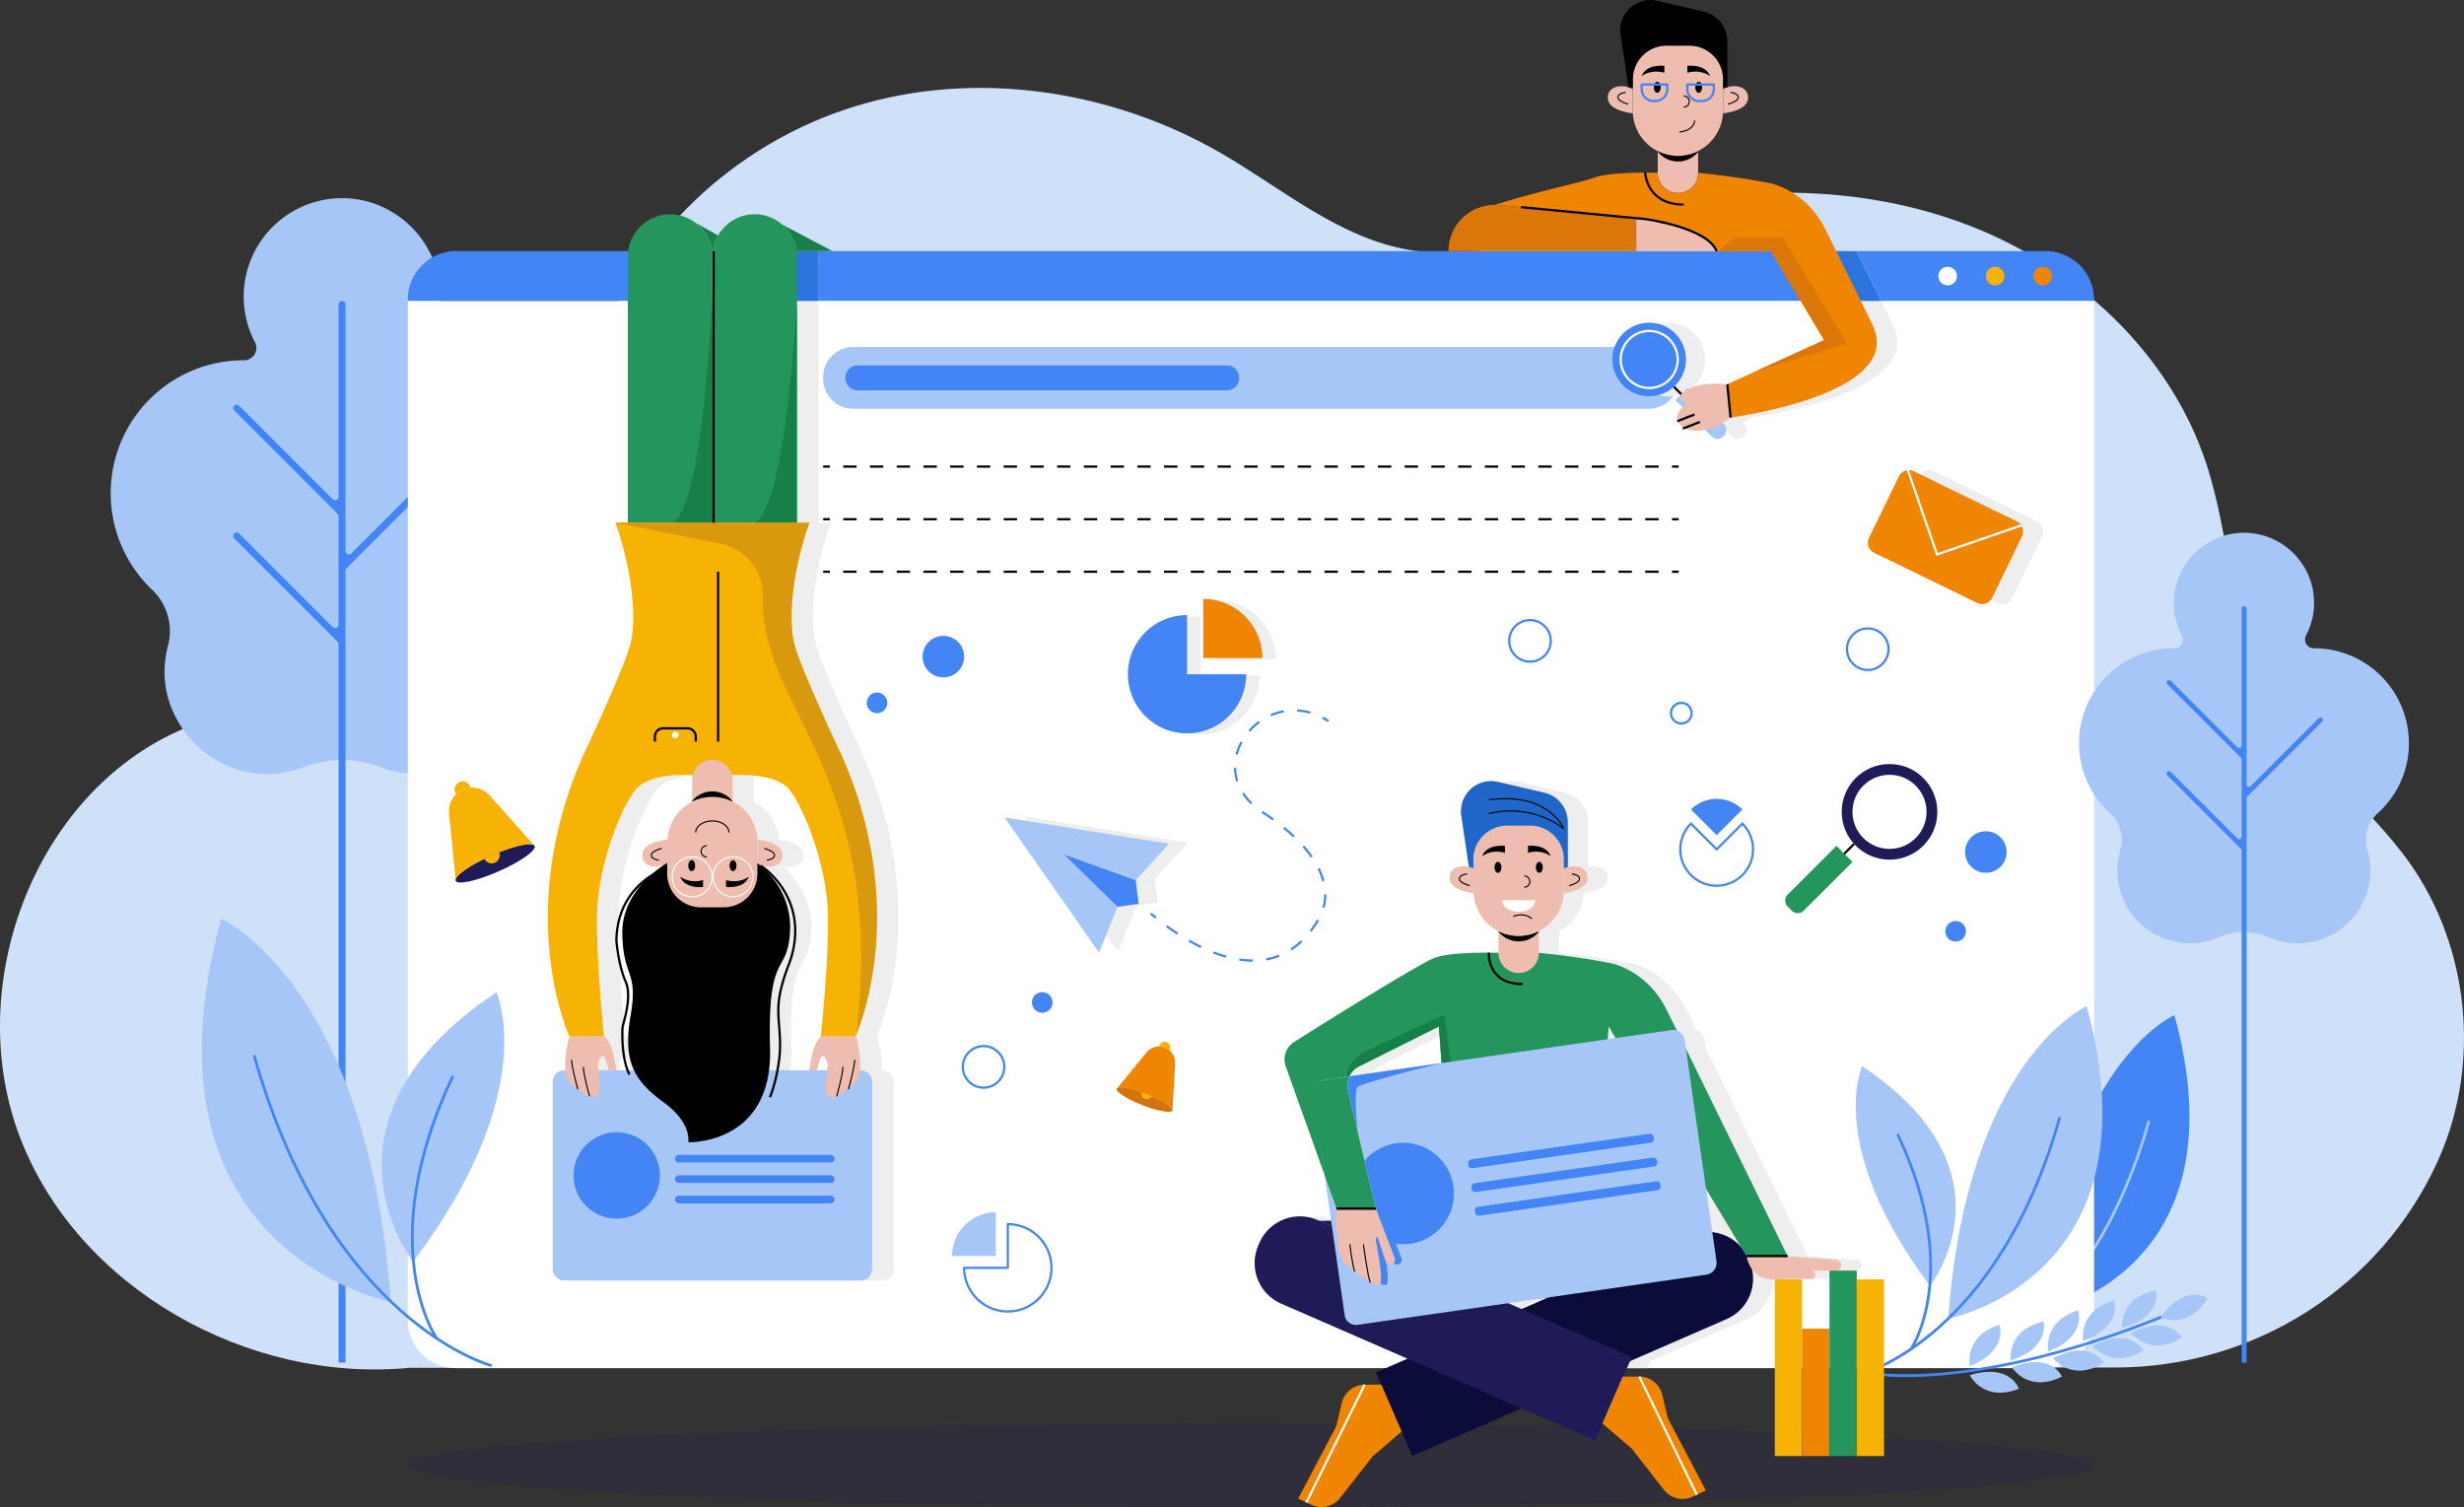 <svg xmlns="http://www.w3.org/2000/svg" xmlns:xlink="http://www.w3.org/1999/xlink" viewBox="0 0 2195.09 1342.64" xmlns:v="https://vecta.io/nano"><rect x="0" y="0" width="2195.09" height="1342.64" fill="#333333" stroke="none"/><style><![CDATA[.B{fill:none}.C{stroke-linejoin:round}.D{stroke:#000}.E{stroke-width:2}.F{fill:#4385f5}.G{fill:#a6c6f7}.H{stroke:#4385f5}.I{fill:#eebdaf}.J{fill:#ef8500}.K{fill:#f6b304}.L{stroke-linecap:round}.M{stroke-width:2.5}.N{fill:#24955d}.O{fill:#1f1b58}.P{stroke-miterlimit:10}.Q{stroke:#fff}.R{stroke-dasharray:11.908,11.908}.S{fill:#177f48}.T{fill-rule:evenodd}]]></style><path d="M2147 769.24c-38-54-95.6-93.4-127-151.5-33.6-62.4-32.3-137.4-54.5-204.7-32.5-98.6-116.1-176-213.2-212.9s-205.9-35.7-306.4-9.3c-62.8 16.5-126.4 42.7-190.4 31.8-62.6-10.6-113.3-54.8-168.3-86.5-97.3-56.1-217.5-74.3-324.9-41.6s-199.2 118.1-231.9 225.6c-20 65.5-19.5 139.1-58.2 195.7-37.4 54.8-104 81.7-168.6 96.8-47.5 11.1-96.5 17.6-141.2 37-132.3 57.2-196.2 229.3-144.5 363.8s203 218.8 346.5 205.1l1520.3-.3c123.5 0 236.4-71.7 287.2-184.3.6-1.3 1.2-2.6 1.7-3.9 36.4-83.9 25.91-186.2-26.6-260.8z" fill="#cfe1f9" class="T"/><ellipse cx="1114.41" cy="1305.34" rx="751.1" ry="37.3" opacity=".2" class="O"/><path d="M1937.11 904.24s-101.6 44.7-117.5 265.3c0 0 180.6-34.2 117.5-265.3z" class="F"/><path d="M1749.11,1215.34s112.8-31.5,165-215.9" stroke="#a6c6f7" class="B L M P"/><path d="M510.91 439.44a118.49 118.49 0 0 0-118.5-118.5h-.2a11 11 0 0 1-9.8-16.1 86.37 86.37 0 0 0 9.9-37.5c1.7-48.9-37.5-90.1-86.3-90.8a87.65 87.65 0 0 0-78.9 128.3 10.94 10.94 0 0 1-9.8 16.1h-.2a118.48 118.48 0 0 0-81.7 204.3 50.86 50.86 0 0 1 14.2 50.1 92.58 92.58 0 0 0-3 25.4c1 47.1 41.6 87.7 88.7 88.8a90.54 90.54 0 0 0 34.7-6 96.57 96.57 0 0 1 69.4 0 91.21 91.21 0 0 0 34.7 6c47.1-1.1 87.7-41.7 88.7-88.8a92.58 92.58 0 0 0-3-25.4 51.08 51.08 0 0 1 14.2-50.1 117.87 117.87 0 0 0 36.9-85.8z" class="G"/><g class="F"><path d="M402.41 412.54l-93.7 93.7a3.1 3.1 0 0 0-.9 2.2v705.5h-6.2v-640a3.1 3.1 0 0 0-.9-2.2l-92.1-92.1a3.14 3.14 0 0 1 0-4.4h0a3.14 3.14 0 0 1 4.4 0l83.3 83.3a3.09 3.09 0 0 0 5.3-2.2V460a3.1 3.1 0 0 0-.9-2.2l-92.1-92.1a3.14 3.14 0 0 1 0-4.4h0a3.14 3.14 0 0 1 4.4 0l83.3 83.3a3.09 3.09 0 0 0 5.3-2.2V271.24a3.12 3.12 0 0 1 3.1-3.1h0a3.12 3.12 0 0 1 3.1 3.1v219.5a3.09 3.09 0 0 0 5.3 2.2L398 408a3.14 3.14 0 0 1 4.4 0h0a3.08 3.08 0 0 1 .01 4.54zm326.2-188.9l-74.9 1.8c-.1 1-.1 2-.1 3.1v39.6h-290.3v-1.3a43.15 43.15 0 0 1 43.2-43.2z"/><path d="M1595.61 223.64l26.7 44.5h-893.4v-39.6a40.28 40.28 0 0 0-.3-4.9zm269.9 43.2v1.3h-189.6l-22-44.5h168.4a43.28 43.28 0 0 1 43.2 43.2z"/></g><path d="M1865.51,268.14v907.5a43.15,43.15,0,0,1-43.2,43.2H406.51a43.15,43.15,0,0,1-43.2-43.2V268.14Z" fill="#fff"/><g class="T"><path d="M1468.81 364.14H760a26.69 26.69 0 0 1-26.7-26.7v-1.6a26.69 26.69 0 0 1 26.7-26.7h708.7a26.69 26.69 0 0 1 26.7 26.7v1.6a26.55 26.55 0 0 1-26.59 26.7z" class="G"/><path d="M1093.11 347.74H764a10.76 10.76 0 0 1-10.8-10.8v-.6a10.76 10.76 0 0 1 10.8-10.8h329.1a10.76 10.76 0 0 1 10.8 10.8v.6a10.82 10.82 0 0 1-10.79 10.8z" class="F"/></g><g class="B C D E"><path d="M733.31 415.64h6"/><path d="M751.21 415.64h732.3" class="R"/><path d="M1489.51 415.64h6m-762.2 46.9h6"/><path d="M751.21 462.54h732.3" class="R"/><path d="M1489.51 462.54h6m-762.2 46.8h6"/><path d="M751.21 509.34h732.3" class="R"/><path d="M1489.51 509.34h6"/></g><circle cx="1735.11" cy="245.94" r="8.3" fill="#fff"/><circle cx="1777.41" cy="245.94" r="8.3" class="K"/><circle cx="1819.71" cy="245.94" r="8.3" class="J"/><circle cx="1363.01" cy="570.94" r="18.5" class="B E H"/><g class="F"><circle cx="840.41" cy="584.94" r="18.5"/><circle cx="1769.11" cy="759.04" r="18.5"/></g><g class="B E H"><circle cx="876.21" cy="950.44" r="18.5"/><circle cx="1663.91" cy="578.34" r="18.5"/><circle cx="1497.81" cy="635.34" r="9.2"/></g><g class="F"><circle cx="1742.21" cy="829.64" r="9.2"/><circle cx="928.51" cy="893.04" r="9.2"/><circle cx="781.31" cy="626.14" r="9.2"/></g><path d="M2146,662a84.52,84.52,0,0,0-84.5-84.5h-.2a7.8,7.8,0,0,1-6.9-11.5,61.55,61.55,0,0,0,7.1-30.5,62.46,62.46,0,0,0-124.9,1.5,62.06,62.06,0,0,0,7.2,29.1,7.79,7.79,0,0,1-7,11.4h-.2a84.52,84.52,0,0,0-56.9,147,31.64,31.64,0,0,1,9.2,32.6,65,65,0,0,0-2.6,21.7c1.7,34,29.9,61,63.9,61.5a64.34,64.34,0,0,0,26.3-5.2,56.52,56.52,0,0,1,44.9,0,65.68,65.68,0,0,0,26.3,5.2,64.76,64.76,0,0,0,61.3-83.2,31.9,31.9,0,0,1,9.2-32.6A83.48,83.48,0,0,0,2146,662Z" class="G"/><path d="M2068.81 642.84l-66.8 66.8a2.27 2.27 0 0 0-.6 1.6v502.7H1997v-456a2.27 2.27 0 0 0-.6-1.6l-65.6-65.6a2.12 2.12 0 0 1 0-3.1h0a2.12 2.12 0 0 1 3.1 0l59.3 59.3a2.23 2.23 0 0 0 3.8-1.6v-68.6a2.27 2.27 0 0 0-.6-1.6l-65.6-65.6a2.12 2.12 0 0 1 0-3.1h0a2.12 2.12 0 0 1 3.1 0l59.3 59.3a2.23 2.23 0 0 0 3.8-1.6v-121.9a2.22 2.22 0 0 1 2.2-2.2h0a2.22 2.22 0 0 1 2.2 2.2v156.4a2.23 2.23 0 0 0 3.8 1.6l60.5-60.5a2.12 2.12 0 0 1 3.1 0h0a2.12 2.12 0 0 1 .01 3.1z" class="F"/><path d="M197 818.44s130.7 57.6 151.2 341.4c.01 0-232.39-44-151.2-341.4z" class="G"/><path d="M437.11,1216.34s-143.3-38.1-210.5-275.3" class="B C H L M"/><path d="M442.21 884s40.9 87-74.1 240c-.11 0-98.5-125 74.1-240z" class="G"/><path d="M388.31,1191.14s-56-81.8,14.8-231.8" class="B C H L M"/><path d="M1858.91 896.34s-106.6 46.9-123.3 278.4c0 0 189.5-35.9 123.3-278.4z" class="G"/><path d="M1661.61,1222.84s118.4-33.1,173.1-226.6" class="B C H L M"/><path d="M1659 949.84s-33.3 70.9 60.4 195.7c.01 0 80.31-101.9-60.4-195.7z" class="G"/><path d="M1702.51 1201.84s46.1-68.2-11.6-190.6m-25.91 212s96.4 20.1 281.8-58.7" class="B C H L M"/><path d="M1966.71 1156.34s-20.2-13.7-42 17.2c0 0 24.8 11.9 42-17.2zm-23 35.3s-11.6-21.4-45.2-4.1c0 0 16.49 21.9 45.2 4.1zm-34.3 11.3s-11.6-21.4-45.2-4.1c0 .1 16.5 22 45.2 4.1zm-35.2 11.06s-11.6-21.4-45.2-4.1c-.01.1 16.5 22.04 45.2 4.1zm-37.3 12.34s-9.5-22.4-44.6-8.3c0-.04 14.3 23.4 44.6 8.3zm-38.4 10.8s-7.6-23.1-43.7-12.1c-.1.1 12.19 24.6 43.7 12.1zm122.4-87.6s5.9 23.6-30.6 33.5c0-.04-2.7-27.2 30.6-33.5zm-37.5 8.9s8 23-27.6 36.1c.1-.1-5-27 27.6-36.1zm-32.1 8.9s8.6 22.8-26.6 36.8c0-.14-5.71-26.9 26.6-36.8zm-30.9 9.9s6.8 23.4-29.2 34.7c0 0-3.8-27.2 29.2-34.7zm-39.2 2.9s8.7 22.7-26.4 36.9c.1-.04-5.81-26.7 26.4-36.9z" class="G"/><path d="M1653.81 1122.24l-43.2-3.3-91-184.9-1.1-7.7a10.3 10.3 0 0 0-6.8-8.2l-9.6-19.3c-17.4-34.5-48.6-40.6-48.6-40.6-31.3-6.2-64.6-9.4-64.6-9.4v-19.2a40.26 40.26 0 0 0 15.5-13.7 39.76 39.76 0 0 0 6.6-20.2c4.3-.5 21.3-3.2 21.3-13.8 0-9.6-10.1-11.5-17.3-9.6l-.1-39.9a27 27 0 0 0-20.9-26.3l-41.2-9.6a27 27 0 0 0-32.8 30.3l6.7 45.4c-7.2-1.8-17.1.2-17.1 9.7 0 10.6 17.1 13.3 21.3 13.8a40.27 40.27 0 0 0 11.7 26.4 42.35 42.35 0 0 0 10.4 7.5v19.2s-.8 0-2.3-.1-3.6-.1-6.2-.1h-3c-13.6 0-35.7.7-46.2 4.9-12.4 4.9-93.1 54.6-124.6 74.8a18.43 18.43 0 0 0-7.4 21.6l34.8 97.4 5.8 40.1-11 .1h0l-1.1-.5a39.39 39.39 0 0 0-51.9 20.4l-.9 2.2a39.39 39.39 0 0 0 20.4 51.9l112.5 49-19.1 8.3h214.6l2.7-6.2 86.1-37.5a39.41 39.41 0 0 0 22.8-44.2c3.7 4.9 9.8 9.2 20.1 8.8 15.3-.7 26.6-.4 32.2-.2a3.8 3.8 0 1 0 .1-7.6h22a4.8 4.8 0 0 0 4.8-4.8 4.75 4.75 0 0 0-4.4-4.9zm-351.6-175.1l-82.2 11.8a18.14 18.14 0 0 1 8.5-8.8l71.3-35.7 2.4 32.7zm71.2 219.1l-12-5.2 35.8-5.2zm76.9-240.4l.8-11.4 6.2 10.4zm92.8 171.8l-5.7-39.4 31.6 52.6a38.91 38.91 0 0 0-25.9-13.2z" fill="#eee"/><path d="M1538.11 1175.14l-86.1 37.5-96.7 42.1-97.2 42.3-32.4-74.4 28-12.2 101.7-44.2 23.8-10.4h0l126.5-55.1a39.36 39.36 0 0 1 51.8 20.4l.9 2.2a39.18 39.18 0 0 1-20.3 51.8z" fill="#0c0c3a"/><g class="O"><path d="M1453.71,1209l-1.6,3.6-30.8,70.8-65.8-28.7-101.6-44.3-112.5-49a39.39,39.39,0,0,1-20.4-51.9l.9-2.2a39.39,39.39,0,0,1,51.9-20.4l1.1.5h0l165.8,72.3h0l14.7,6.4Z"/><path d="M1510.31 1098.74l-4.6 2-126.4 55.1h-.1l-38.5 4h0l-165.8-72.3 119.4-.6h126.4l89.6 11.8z"/></g><path d="M1592.51 1118.94h-36.7l-36.5-60.7-80-133.4-6.2-10.4-.8 11.4-11.6 161.1h-126.3l-8.6-119.4-1.5-20.4-2.4-32.7-71.3 35.7a18.14 18.14 0 0 0-8.5 8.8l-2.4.3-21.5 3.1a10.15 10.15 0 0 0-8.6 11.5l10.6 73.5-34.8-97.4a18.26 18.26 0 0 1 7.4-21.6c31.5-20.2 112.2-69.9 124.6-74.8 15.7-6.2 57.7-4.7 57.7-4.7h36s33.3 3.1 64.6 9.4c0 0 31.2 6.1 48.6 40.6l9.6 19.3 7.9 15.9 90.7 184.9z" class="N"/><path d="M1334.91,848.84v-19.2a40.67,40.67,0,0,0,36,0v19.2a18.05,18.05,0,0,1-18,18,18.1,18.1,0,0,1-18-18Z" class="I"/><path d="M1295.31 967.24l-9.6.2-1.5-20.4-2.4-32.7-71.3 35.7a18.14 18.14 0 0 0-8.5 8.8l-2.4.3c.7-7.3 4.8-17 19.5-23.8l67.4-31.5z" class="S"/><path d="M1334.91 830v-.5a40.67 40.67 0 0 0 36 0v.5a23 23 0 0 1-34.3 1.8 9.76 9.76 0 0 1-1.7-1.8z"/><g class="I"><path d="M1393.11 765.54v28.1a12.75 12.75 0 0 1-.1 2 40.34 40.34 0 0 1-58.2 33.9 41.22 41.22 0 0 1-10.4-7.5 40.06 40.06 0 0 1-11.7-26.4l-.1-2.1v-28.1a30 30 0 0 1 30.1-30H1363a30.19 30.19 0 0 1 30.11 30.1z"/><path d="M1312.71 795.74c-4.2-.5-21.3-3.2-21.3-13.8 0-9.5 9.9-11.5 17.1-9.7a16.68 16.68 0 0 1 4.1 1.6v19.8a14.77 14.77 0 0 1 .1 2.1zm101.6-13.8c0 10.5-16.9 13.2-21.3 13.8 0-.7.1-1.4.1-2v-19.8a11.34 11.34 0 0 1 3.9-1.5c7.2-2 17.3-.1 17.3 9.5z"/></g><ellipse cx="1371.31" cy="772.64" rx="3.1" ry="4.9"/><ellipse cx="1334.51" cy="772.64" rx="3.1" ry="4.9"/><path d="M1340.71 759.74s-10.5-3.8-20.2 2.9c0 0 2.6-10.4 20.2-9.1zm20.5 0s10.5-3.8 20.2 2.9c0 0-2.6-10.4-20.2-9.1z"/><path d="M1357.91,780.34a5,5,0,0,1,0,10" class="B C D"/><path d="M1367.71,802c0,5.7-6.6,10.3-14.8,10.3s-14.8-4.6-14.8-10.3Z" fill="#fff"/><path d="M1520.21 1135.54l-310.8 44.7a10.16 10.16 0 0 1-11.5-8.6l-17.8-124.2 10.5 29.3h35.1l-16.4-70.1h0l-8.4-36a18.27 18.27 0 0 1 1.2-11.8l82.2-11.8h.1l148.1-21.3 7.1-1 49.6-7.1a9.66 9.66 0 0 1 4.8.5 10.3 10.3 0 0 1 6.8 8.2l1.1 7.7 17.8 124.1 9.5 65.9a10.61 10.61 0 0 1-9 11.5z" class="G"/><path d="M1225.71,1076.74h-35.1l-10.5-29.3-11.6-74.5c-.8-5.6,4.1-9.7,9.6-10.5L1202,959a19,19,0,0,0-1.2,11.8l14.8,63.1Z" class="N"/><path d="M1256.51 1108a45.23 45.23 0 0 1-49.6-31.2h18.8l-10-42.9a45.2 45.2 0 1 1 40.8 74.1zm214.1-90.06l-158.8 22.8a3.21 3.21 0 0 1-3.7-2.8l-.2-1.4a3.21 3.21 0 0 1 2.8-3.7l158.8-22.8a3.21 3.21 0 0 1 3.7 2.8l.2 1.4a3.42 3.42 0 0 1-2.8 3.7zm3 21.2l-158.8 22.8a3.21 3.21 0 0 1-3.7-2.8l-.2-1.4a3.21 3.21 0 0 1 2.8-3.7l158.8-22.8a3.21 3.21 0 0 1 3.7 2.8l.2 1.4a3.4 3.4 0 0 1-2.8 3.7zm3 21.1l-158.8 22.8a3.21 3.21 0 0 1-3.7-2.8l-.2-1.4a3.21 3.21 0 0 1 2.8-3.7l158.8-22.8a3.21 3.21 0 0 1 3.7 2.8l.2 1.4a3.21 3.21 0 0 1-2.8 3.7z" class="F"/><path d="M1393.11 773.84v-8.3a30 30 0 0 0-30.1-30h-20.3a30.11 30.11 0 0 0-30.1 30v8.3a16.68 16.68 0 0 0-4.1-1.6l-6.7-45.4a26.94 26.94 0 0 1 32.8-30.3l41.2 9.6a27.06 27.06 0 0 1 20.9 26.3l.1 39.9a20.44 20.44 0 0 0-3.7 1.5z" fill="#2066c8"/><use xlink:href="#B" class="F"/><g class="I"><use xlink:href="#B" x="-6"/><path d="M1555.91,1118.94s2.9,21.8,25.2,20.8c15.3-.7,26.6-.4,32.2-.2a3.7,3.7,0,0,0,3.9-3.8h0a3.8,3.8,0,0,0-3.8-3.8h22a4.8,4.8,0,0,0,4.8-4.8h0a4.75,4.75,0,0,0-4.5-4.8l-43.2-3.3-36.6-.1Z"/></g><path d="M1230.61 1233.54h-14.8a21.06 21.06 0 0 0-20.4 16.1l-4.3 18.1a20.52 20.52 0 0 1-1.8 4.9l-32.8 62.4 12 5.6a21 21 0 0 0 25.3-6.1l28.8-36.9 26.1-22.4zm215-7.2h14.8a21.06 21.06 0 0 1 20.4 16.1l4.3 18.1a20.52 20.52 0 0 0 1.8 4.9l32.8 62.4-12 5.6a21 21 0 0 1-25.3-6.1l-28.8-36.9-26.1-22.4z" class="J"/><path d="M1309.31 788.94s-9.1-2.2-9.2-6 6.9-4.4 6.9-4.4m90.9 10.4s9.1-2.2 9.2-6-6.9-4.4-6.9-4.4m-52.1 37.9s9-4.3 16.6 2" class="B C D"/><path d="M1209.31 1006.64l-8.4-36a18.27 18.27 0 0 1 1.2-11.8l82.2-11.8c-2.2.5-72.2 17.6-75.2 21.7s.1 37.2.2 37.9z" class="F"/><g class="B"><g class="C D"><path d="M1326.41,848.74s-2.1,27.9,29.9,27.9" class="E"/><path d="M1326.41 712.44c53.5-7.1 66.6 25.8 66.6 25.8s-26.7-23.2-66.6-13.4m-111.8 383.6s4.1 30.6 6.2 34.1m-18.3-34.1s1.9 16.4 4.3 24.3"/></g><path d="M1552.21,733.74a32.39,32.39,0,1,1-45.8,0l22.9,22.9Z" class="E H P"/></g><path d="M1552.21 721.14l-22.9 22.9-22.9-22.9a32.47 32.47 0 0 1 45.8 0z" class="F"/><g class="B E"><path d="M1190.61 1076.74h35.1" class="C D"/><path d="M1215.71 1233.54l-51.9 104.9m296.6-112.1l51.2 105.3" class="P Q"/><path d="M1555.91 1118.94h36.6" class="C D"/></g><path d="M1686.11 288.94l-10.2-20.8h-53.6l20.9 34.8-59.9 27.3-26.4 12a97.88 97.88 0 0 0-10.2-.5c-7.3 0-17.1.8-24.3 4.6l-.8-.8-11 11 6.3 6.3c-3.1 3-6.2 7.6-3.9 13 2.6 5.9 11.8 9.3 23.8 6.9l6 6a7.49 7.49 0 0 0 10.7 0l.3-.3a7.49 7.49 0 0 0 0-10.7l-1.1-1.1a58.9 58.9 0 0 0 7.2-4.7c-.2 0 157.09-20.3 126.2-83z" fill="#eee"/><path d="M1675.81 268.14h-53.6l-26.7-44.5h58.3l22 44.5z" fill="#2c74dd"/><circle cx="1487.09" cy="320.31" r="32.8" transform="matrix(.098 -.995 .995 .098 1021.85 1768.62)" fill="#eee"/><g class="I"><path d="M1535 70.64v28.1a40.29 40.29 0 0 1-58.2 35.9 38.9 38.9 0 0 1-10.4-7.5 40 40 0 0 1-11.8-28.4v-28.1a30.13 30.13 0 0 1 30.1-30.1h20.3a30.11 30.11 0 0 1 30 30.1z"/><path d="M1512.81,134.74v19.2a18.05,18.05,0,0,1-18,18,18.1,18.1,0,0,1-18-18v-19.2a40.67,40.67,0,0,0,36,0Z"/></g><path d="M1476.91 135.24v-.5a40.67 40.67 0 0 0 36 0v.5a23 23 0 0 1-34.3 1.8 14.06 14.06 0 0 1-1.7-1.8z"/><path d="M1535 100.94s22.3-1.8 22.3-13.9-16.1-12-22.2-7.4zm-80.39 0s-22.3-1.8-22.3-13.9 16.1-12 22.2-7.4z" class="I"/><ellipse cx="1513.31" cy="77.74" rx="3.1" ry="4.9"/><ellipse cx="1476.41" cy="77.74" rx="3.1" ry="4.9"/><path d="M1482.71 64.84s-10.5-3.8-20.2 2.9c0 0 2.6-10.4 20.2-9.1zm20.5 0s10.5-3.8 20.2 2.9c0 0-2.6-10.4-20.2-9.1z"/><path d="M1499.91 85.44a5 5 0 0 1 0 10m9.8 11.8c0 5.4-5.9 9.8-13.5 10.3" class="B C D"/><path d="M1538.81 36.54v41.3h-3.7v-7.1a30.13 30.13 0 0 0-30.1-30.1h-20.3a30.07 30.07 0 0 0-30.1 30.1v7.1h-3.8l-7.1-46.8a26.94 26.94 0 0 1 32.8-30.3l41.2 9.6a26.75 26.75 0 0 1 21.1 26.2z"/><g class="J"><path d="M1635.81 223.64h-106.5c-3.5-19.9-71.3-29.9-71.3-29.9l-122.8-11c-1.1-.1-2.2-.2-3.3-.2 36.1-11.7 78.7-20.5 87.2-23.9 15.7-6.2 57.7-4.7 57.7-4.7a17.58 17.58 0 0 0 5.3 12.7 18 18 0 0 0 30.7-12.7s33.3 3.1 64.6 9.4c0 0 31.2 6.1 48.6 40.6l9.8 19.7z"/><path d="M1541.71 371.94l-2.9-29.7 26.4-12 59.9-27.3-20.9-34.8-26.7-44.5-2.5-4.1 18.8 1.3 42 2.9 22 44.5 10.2 20.8c30.99 62.6-126.3 82.9-126.3 82.9z"/></g><path d="M1458.11,193.74v29.9h-167.7a41.16,41.16,0,0,1,41-41.1h.5c1.1,0,2.2.1,3.3.2Z" fill="#db7709"/><path d="M1529.31 223.64H1458v-29.9c.11 0 67.81 10 71.31 29.9z" class="I"/><path d="M1491.21 344.54l7 7" class="B C D E"/><path d="M1535.71 388.44l-.3.3a7.49 7.49 0 0 1-10.7 0l-32.2-32.2 11-11 32.2 32.2a7.67 7.67 0 0 1 0 10.7z" class="G"/><circle cx="1469.21" cy="320.24" r="32.8" class="F"/><circle cx="1469.21" cy="320.24" r="25.4" class="B E Q"/><path d="M1538.81,342.34s-24.3-3.1-36.8,5.5,1.2,11.7,1.2,11.7-12.4,7-8.3,16.4,24.9,12.5,46.9-3.9Z" class="I"/><g class="B C"><path d="M1539.41 92.74s9.1-2.2 9.2-6-6.9-4.4-6.9-4.4m-91.2 10.4s-9.1-2.2-9.2-6 6.9-4.4 6.9-4.4" class="D"/><g class="E"><path d="M1474.81 90h-1.7a10.61 10.61 0 0 1-10.6-10.6v-4.1h22.8v4.1a10.52 10.52 0 0 1-10.5 10.6zm41.5 0h-2.6a10.61 10.61 0 0 1-10.6-10.6v-4.1h23.7v4.1a10.46 10.46 0 0 1-10.5 10.6z" class="H"/><path d="M1465.61 153.74s1 28.5 34.2 28.5m-144.81 2.3l110.6 10.6s55.4 7.4 63.7 28.6" class="D"/></g></g><path d="M1565.21 330.24l59.9-27.3-20.9-34.8-26.6-44.5h-46.6l15.1-11.8h42.3l5.5 9 1.7 2.8 49.9 82.4-80.3 24.2z" fill="#db7709"/><path d="M1494.21 375.24l15.3-6m-10.4 12.6l15.3-6m24.4-33.5l2.9 29.6" class="B C D E"/><path d="M1581.11 1139.74h24.3v157.4h-24.3zm73 0h24.3v157.4h-24.3z" class="K"/><path d="M1605.41 1183.64h24.3v113.5h-24.3z" class="J"/><path d="M1629.81 1131.94h24.3v165.2h-24.3z" class="N"/><path d="M653.31 223.64c.1.6.1 1.2.2 1.8h.3a11 11 0 0 1 .2-1.8zm132.4 729.8h-.6c1.7-13-3.5-30.1-3.5-30.1h-.5a17.79 17.79 0 0 0 .7-1.7c6-14.1 45.1-116.3-12.4-247.7 0 0-36.3-76.5-42.5-99.9s-1.2-68.3 13.3-108.5h-11.1v-197.4h-75.3v197.5h0v-237.1c0-1 0-2-.1-3l-75.2 3v237.1h-11.1c14.4 40.2 19.5 85.1 13.3 108.5s-42.5 99.9-42.5 99.9c-62 141.7-11.7 249.4-11.7 249.4s-5.2 17-3.5 30.1h-1.1a10.24 10.24 0 0 0-10.2 10.2v166.9a10.24 10.24 0 0 0 10.2 10.2H786a10.24 10.24 0 0 0 10.2-10.2v-166.9a10.73 10.73 0 0 0-10.49-10.3zm-233.7 0l-.4-5.7s3.1-11.4 6.2-5.2a36.73 36.73 0 0 1 3 10.9zm83.6-258.5v19.2a40.21 40.21 0 0 0-22.2 34.2v-.4s-22.2 1.8-22.2 13.9c0 10 11 11.7 18.3 9.3-11 7.4-36.4 28.1-36 60 .5 40.6 14.6 32.3 7.3 73.9-3.8 21.6-2.5 36.5 3.2 48.4h-15.8c-1.3-9.4-4.5-26.6-11-30.1 0 0-7.4-67.9-6.2-110.4s21.5-94.4 34.7-110 50.7-12.5 50.7-12.5h0a13.3 13.3 0 0 0-.8 4.5zm28.5 16.4a31.21 31.21 0 0 1 4.3 1.5 27.18 27.18 0 0 0-4.3-1.5zm91.6 242.1h-8.8a36.73 36.73 0 0 1 3-10.9c3.1-6.2 6.2 5.2 6.2 5.2zm-5.5-30h.5c-6.5 3.4-9.7 20.6-11 30.1H704a124.27 124.27 0 0 0 .9-19.8c-2.5-88.5 15.8-64 17.8-104.1 1.7-33-19.6-53.2-27.2-59.3 6.9 3.5 20.5 2.7 20.5-8.4 0-12.1-22.3-13.9-22.3-13.9l.1 21h-.1v-18.8a39.8 39.8 0 0 0-11.8-28.4 39.4 39.4 0 0 0-10.5-7.5v-19.2a16.31 16.31 0 0 0-.6-4.5h0s37.4-3.1 50.7 12.5 33.6 67.5 34.7 110c1.41 42.3-5.99 110.3-5.99 110.3z" fill="#eee"/><path d="M728.91 268.14h-75.3v-39.6l.1-4.1c37.5-1 75.2-.8 75.2-.8z" fill="#2c74dd"/><path d="M766.71 953.44h-264.1a10.24 10.24 0 0 0-10.2 10.2v166.9a10.24 10.24 0 0 0 10.2 10.2h264.1a10.24 10.24 0 0 0 10.2-10.2v-166.9a10.24 10.24 0 0 0-10.2-10.2z" class="G"/><g class="I"><path d="M674.81 750.14v28.1a30 30 0 0 1-30 30h-20.3a30 30 0 0 1-30-30v-28.1a40.29 40.29 0 0 1 58.2-36 39.51 39.51 0 0 1 22.1 36zm-80.3-2.2s-22.3 1.8-22.3 13.9 16.1 12 22.2 7.4z"/><path d="M674.81,747.94s22.3,1.8,22.3,13.9-16.1,12-22.2,7.4Z"/></g><ellipse cx="616.21" cy="771.14" rx="3.1" ry="4.9"/><ellipse cx="653.01" cy="771.14" rx="3.1" ry="4.9"/><path d="M646.81 784s10.5 3.8 20.2-2.9c0 0-2.5 10.4-20.2 9.1zm-20.5 0s-10.5 3.8-20.2-2.9c0 0 2.5 10.4 20.2 9.1z"/><path d="M629.61 763.44a5 5 0 0 1 0-10m-9.8-11.8c0-5.7 6.6-10.3 14.8-10.3s14.8 4.6 14.8 10.3" class="B C D"/><path d="M762.71 921.74l-.7 1.7h-30.8s7.4-67.9 6.3-110.4-21.5-94.4-34.7-110-50.7-12.5-50.7-12.5l-17.4.4-17.4-.4s-37.4-3.1-50.7 12.5-33.6 67.5-34.7 110 6.2 110.4 6.2 110.4h-30.8S457 815.74 519 674c0 0 36.3-76.5 42.5-99.9s1.2-68.3-13.3-108.5H721c-14.4 40.2-19.5 85.1-13.3 108.5s42.5 99.9 42.5 99.9c57.71 131.44 18.51 233.64 12.51 247.74z" class="K"/><g class="N"><path d="M634.61 228.54v237.1h-75.3v-237.1a40.28 40.28 0 0 1 .3-4.9 37.83 37.83 0 0 1 37.3-32.8 37.1 37.1 0 0 1 22.3 7.4 38.08 38.08 0 0 1 15.1 25.4 39.08 39.08 0 0 1 .3 4.9z"/><path d="M709.91 228.54v237.1h-75.3v-237.1a40.28 40.28 0 0 1 .3-4.9 37.09 37.09 0 0 1 4.8-13.9 37.83 37.83 0 0 1 32.6-18.9 37.14 37.14 0 0 1 24.4 9.1h0a20.89 20.89 0 0 1 2.2 2 38.41 38.41 0 0 1 10.8 21.7l.2 4.9z"/></g><path d="M639.71 209.74a37.09 37.09 0 0 0-4.8 13.9h-.6a37.21 37.21 0 0 0-10.8-21.7 38.08 38.08 0 0 0-4.3-3.7l20.5 11.5zm101.9 13.9h-32a37.21 37.21 0 0 0-10.8-21.7 20.89 20.89 0 0 0-2.2-2z" class="S"/><path d="M703.81 829.64c-2.1 40.1-20.3 15.6-17.8 104.1 2.4 86.6-72.9 83.8-72.9 83.8s3.8-16.7-21.7-35.4-36.9-35.4-29.7-77-6.8-33.3-7.3-73.9c-.5-36.8 33.6-58.7 40-62.5v9.5a30 30 0 0 0 30 30h20.3a30 30 0 0 0 30-30v-9.3c5.4 3.9 31 24.7 29.1 60.7z"/><path d="M549.11 953.44h-7.2a36.73 36.73 0 0 0-3-10.9c-3.1-6.2-6.2 5.2-6.2 5.2l.4 5.7 1.3 16.8a6.71 6.71 0 0 1-9.8 6.5c-5.9-3.1-12.9-7.7-17.3-13.4-2-2.6-3-6.1-3.5-9.9-1.7-13 3.5-30.1 3.5-30.1h30.8c6.5 3.5 9.7 20.66 11 30.1zm217 0a21.64 21.64 0 0 1-3.5 9.9c-4.4 5.7-11.3 10.3-17.2 13.4a6.67 6.67 0 0 1-9.8-6.5l1.3-16.8.4-5.7s-3.1-11.4-6.2-5.2a36.73 36.73 0 0 0-3 10.9h-7.2c1.3-9.4 4.5-26.6 11-30.1h30.8c-.2.1 5 17.1 3.4 30.1z" class="I"/><g class="B C"><path d="M589.41 755.84s-9.1 2.2-9.2 6 6.9 4.4 6.9 4.4m93.7-10.4s9.1 2.2 9.2 6-6.9 4.4-6.9 4.4" class="D"/><g class="Q"><circle cx="653.01" cy="781.14" r="17.8"/><circle cx="616.61" cy="781.14" r="17.8"/></g></g><path d="M652.61,694.94v19.2a40.67,40.67,0,0,0-36,0v-19.2a18,18,0,0,1,18-18,18.1,18.1,0,0,1,18,18Z" class="I"/><path d="M652.61 713.64v.5a40.67 40.67 0 0 0-36 0v-.5a23 23 0 0 1 34.3-1.8l1.7 1.8z"/><g class="F"><use xlink:href="#C"/><path d="M740.11 1053.84h-135.5a3.33 3.33 0 0 1-3.3-3.3v-.2a3.33 3.33 0 0 1 3.3-3.3h135.5a3.33 3.33 0 0 1 3.3 3.3v.2a3.27 3.27 0 0 1-3.3 3.3z"/><use xlink:href="#C" y="36.36"/><circle cx="549.41" cy="1047.14" r="38.5"/></g><path d="M598.91 465.64h35.7v-204.1s-7.5 190.4-35.7 204.1zm73.3 0h37.7v-197.5s-9.5 183.8-37.7 197.5z" class="S"/><path d="M762.71 921.74c23.1-185.5-49.4-267-72.7-332.4-8.4-23.6-10.8-42.5-10.3-57.1a47.22 47.22 0 0 0-37.8-47.9l-93.7-18.7H721c-14.4 40.2-19.5 85.1-13.3 108.5s42.5 99.9 42.5 99.9c57.71 131.4 18.51 233.6 12.51 247.7z" fill="#d8990e"/><g class="B C D"><path d="M745.31 976.74s4.9-16.4 5.7-26.3m-225.7 26.3s-4.9-16.4-5.7-26.3m-4.8 19.9s-4.9-16.4-5.7-26.3"/><path d="M677.61 771.14s40.2 25 28.8 76a90.46 90.46 0 0 1-4.2 13.4c-2.6 6.7-7.4 20.5-8.5 32.5-1.5 16.5 3 30.6.4 51s-8.2 33.4-8.2 33.4m-96.5-202.1s-39.5 14.1-40.3 62.6c0 0 1.8 21.9 8.2 36.4s-2.7 37.9-2.8 41.7-1 26.7 6.2 41.2m22.7-296.6v-4.5a7.34 7.34 0 0 1 7.3-7.3h21.8a7.34 7.34 0 0 1 7.3 7.3v4.5" class="E"/></g><circle cx="601.61" cy="654.74" r="2.9" fill="#fff"/><g class="B C D"><path d="M639.71 660.64v-151.3m-4-43.7v-242" class="E"/><path d="M755.81,970.34s4.9-16.4,5.7-26.3"/></g><g fill="#eee"><use xlink:href="#D"/><path d="M1818.71 468.04l-75.1 25.9-26-75.1m-595.4 182.8a52.7 52.7 0 1 1-52.7-52.7v52.7z"/><path d="M1136.61 587.24h-52.7v-52.7a52.71 52.71 0 0 1 52.7 52.7zm-107.8 195.9l-64-23 47.7 46.7-16.4 40.8-77.7-111.1-6.7-9.4 12.4 2 134.2 21.5-29.5 32.5z"/><path d="M1028.81 783.14l2.6 21.1-18.9 2.6-47.7-46.7 64 23z"/></g><path d="M1651.71 751.84l-9.1 9.1" class="B C D E"/><path d="M1596.21 811.24l-3.6-3.6a7.49 7.49 0 0 1 0-10.7l43.4-43.4 14.3 14.3-43.4 43.4a7.49 7.49 0 0 1-10.7 0z" class="N"/><circle cx="1683.31" cy="723.24" r="42.6" class="O"/><circle cx="1683.31" cy="723.24" r="33" fill="#fff"/><path d="M1110.21,600.64a52.7,52.7,0,1,1-52.7-52.7v52.7Z" class="F"/><path d="M1124.61 586.24h-52.7v-52.7a52.71 52.71 0 0 1 52.7 52.7z" class="J"/><path d="M897.81,1090.54a38.9,38.9,0,1,1-38.9,38.9h38.9Z" class="B C E H"/><path d="M887.11 1079.94v38.9h-38.9a38.88 38.88 0 0 1 38.9-38.9zm124.7-295.8l-64-23 47.7 46.7-16.4 40.8-77.7-111.1-6.7-9.4 12.4 2 134.2 21.5-29.5 32.5z" class="G"/><path d="M1011.81 784.14l2.6 21.1-18.9 2.6-47.7-46.7 64 23z" class="F"/><use xlink:href="#D" x="-18" class="J"/><path d="M1800.71 468.04l-75.1 25.9-26-75.1" class="B E P Q"/><path d="M476.31 753.64c1.7 3.9-12.6 14-32.1 22.6s-36.6 12.3-38.3 8.4l-.1-1.1c.6-3.9 11.1-11.4 25.6-18.5l6.5-3c2.2-1 4.5-1.9 6.7-2.8 15-6 27.6-8.6 30.9-6.4z" class="O"/><g class="K"><path d="M444.71 759.24a7.26 7.26 0 0 1-13.3 5.8l6.5-3 6.8-2.8z"/><path d="M475.61 752.84c-3.3-2.2-15.9.5-30.9 6.4l-6.7 2.8c-2.3 1-4.5 2-6.5 3-14.5 7.1-25 14.6-25.6 18.5l-5.9-59.1a20.71 20.71 0 0 1 12.3-21 19.42 19.42 0 0 1 7-1.7 21.61 21.61 0 0 1 5.7.4 20.93 20.93 0 0 1 11.1 6.4z"/><path d="M418.81,700.54a5.64,5.64,0,0,1,.4,1.2,21.74,21.74,0,0,0-7,1.7,21,21,0,0,0-6,4,10.91,10.91,0,0,1-.6-1.1,7.21,7.21,0,1,1,13.2-5.8Z"/></g><path d="M1044.51,989.24c-1.1,2.8-13.1.7-26.8-4.7s-24-11.9-22.9-14.7l.5-.6c2.2-1.6,11-.2,21.6,3.5,1.5.5,3.1,1.1,4.7,1.7s3.1,1.3,4.6,1.9c10.3,4.5,17.8,9.3,18.3,12Z" fill="#d1740f"/><path d="M1026.21 976.44a5 5 0 0 1-9.3-3.6l4.7 1.7 4.6 1.9z" class="K"/><path d="M1044.51 988.54c-.6-2.7-8-7.6-18.3-12-1.5-.6-3-1.3-4.6-1.9l-4.7-1.7c-10.6-3.7-19.4-5.1-21.6-3.5l26.1-31.9a14.39 14.39 0 0 1 11.4-5.3 13.83 13.83 0 0 1 4.9 1 14.54 14.54 0 0 1 4.3 2.6 14.75 14.75 0 0 1 2.6 3 15 15 0 0 1 2.3 8.6z" class="J"/><path d="M1042.31,934.94a3,3,0,0,1-.4.8,13.38,13.38,0,0,0-4.3-2.6,17.11,17.11,0,0,0-4.9-1c.1-.3.1-.6.2-.8a5,5,0,0,1,9.4,3.6Z" class="K"/><g class="B C E H"><path d="M1025.11,813.74s1.6,1.5,4.6,3.9"/><path d="M1039.21,825c29.2,21.4,97.1,60.1,135.8-6.6,11.7-20.1,9.3-55.9-50.3-94.9-56-36.6-5.8-108.3,48.3-86.7" stroke-dasharray="12.005,12.005"/><path d="M1178.31 639.34l5.2 3"/></g><defs ><path id="B" d="M1196.61,1076.74s-1.6,40.6,7,48.4,26.5,21.1,31.2,19.5c4.1-1.3-1.3-29.9-2.8-37.5a9,9,0,0,1,.2-4.6c.7-2.2,1.2.1,3.4,6.6,2.6,8,4,12.8,5.2,15.1a4.17,4.17,0,0,0,4.2,2.2h0a4.19,4.19,0,0,0,3.5-5.7l-16.8-44Z"/><path id="C" d="M740.11 1035.64h-135.5a3.33 3.33 0 0 1-3.3-3.3v-.2a3.33 3.33 0 0 1 3.3-3.3h135.5a3.33 3.33 0 0 1 3.3 3.3v.2a3.33 3.33 0 0 1-3.3 3.3z"/><path id="D" d="M1819.31 477.84l-26.6 54.7a9.92 9.92 0 0 1-13.3 4.6l-91.8-44.7a10 10 0 0 1-4.6-13.3l26.6-54.7a10 10 0 0 1 13.4-4.6l91.8 44.7a9.8 9.8 0 0 1 4 3.5 10.6 10.6 0 0 1 .5 9.8z"/></defs></svg>